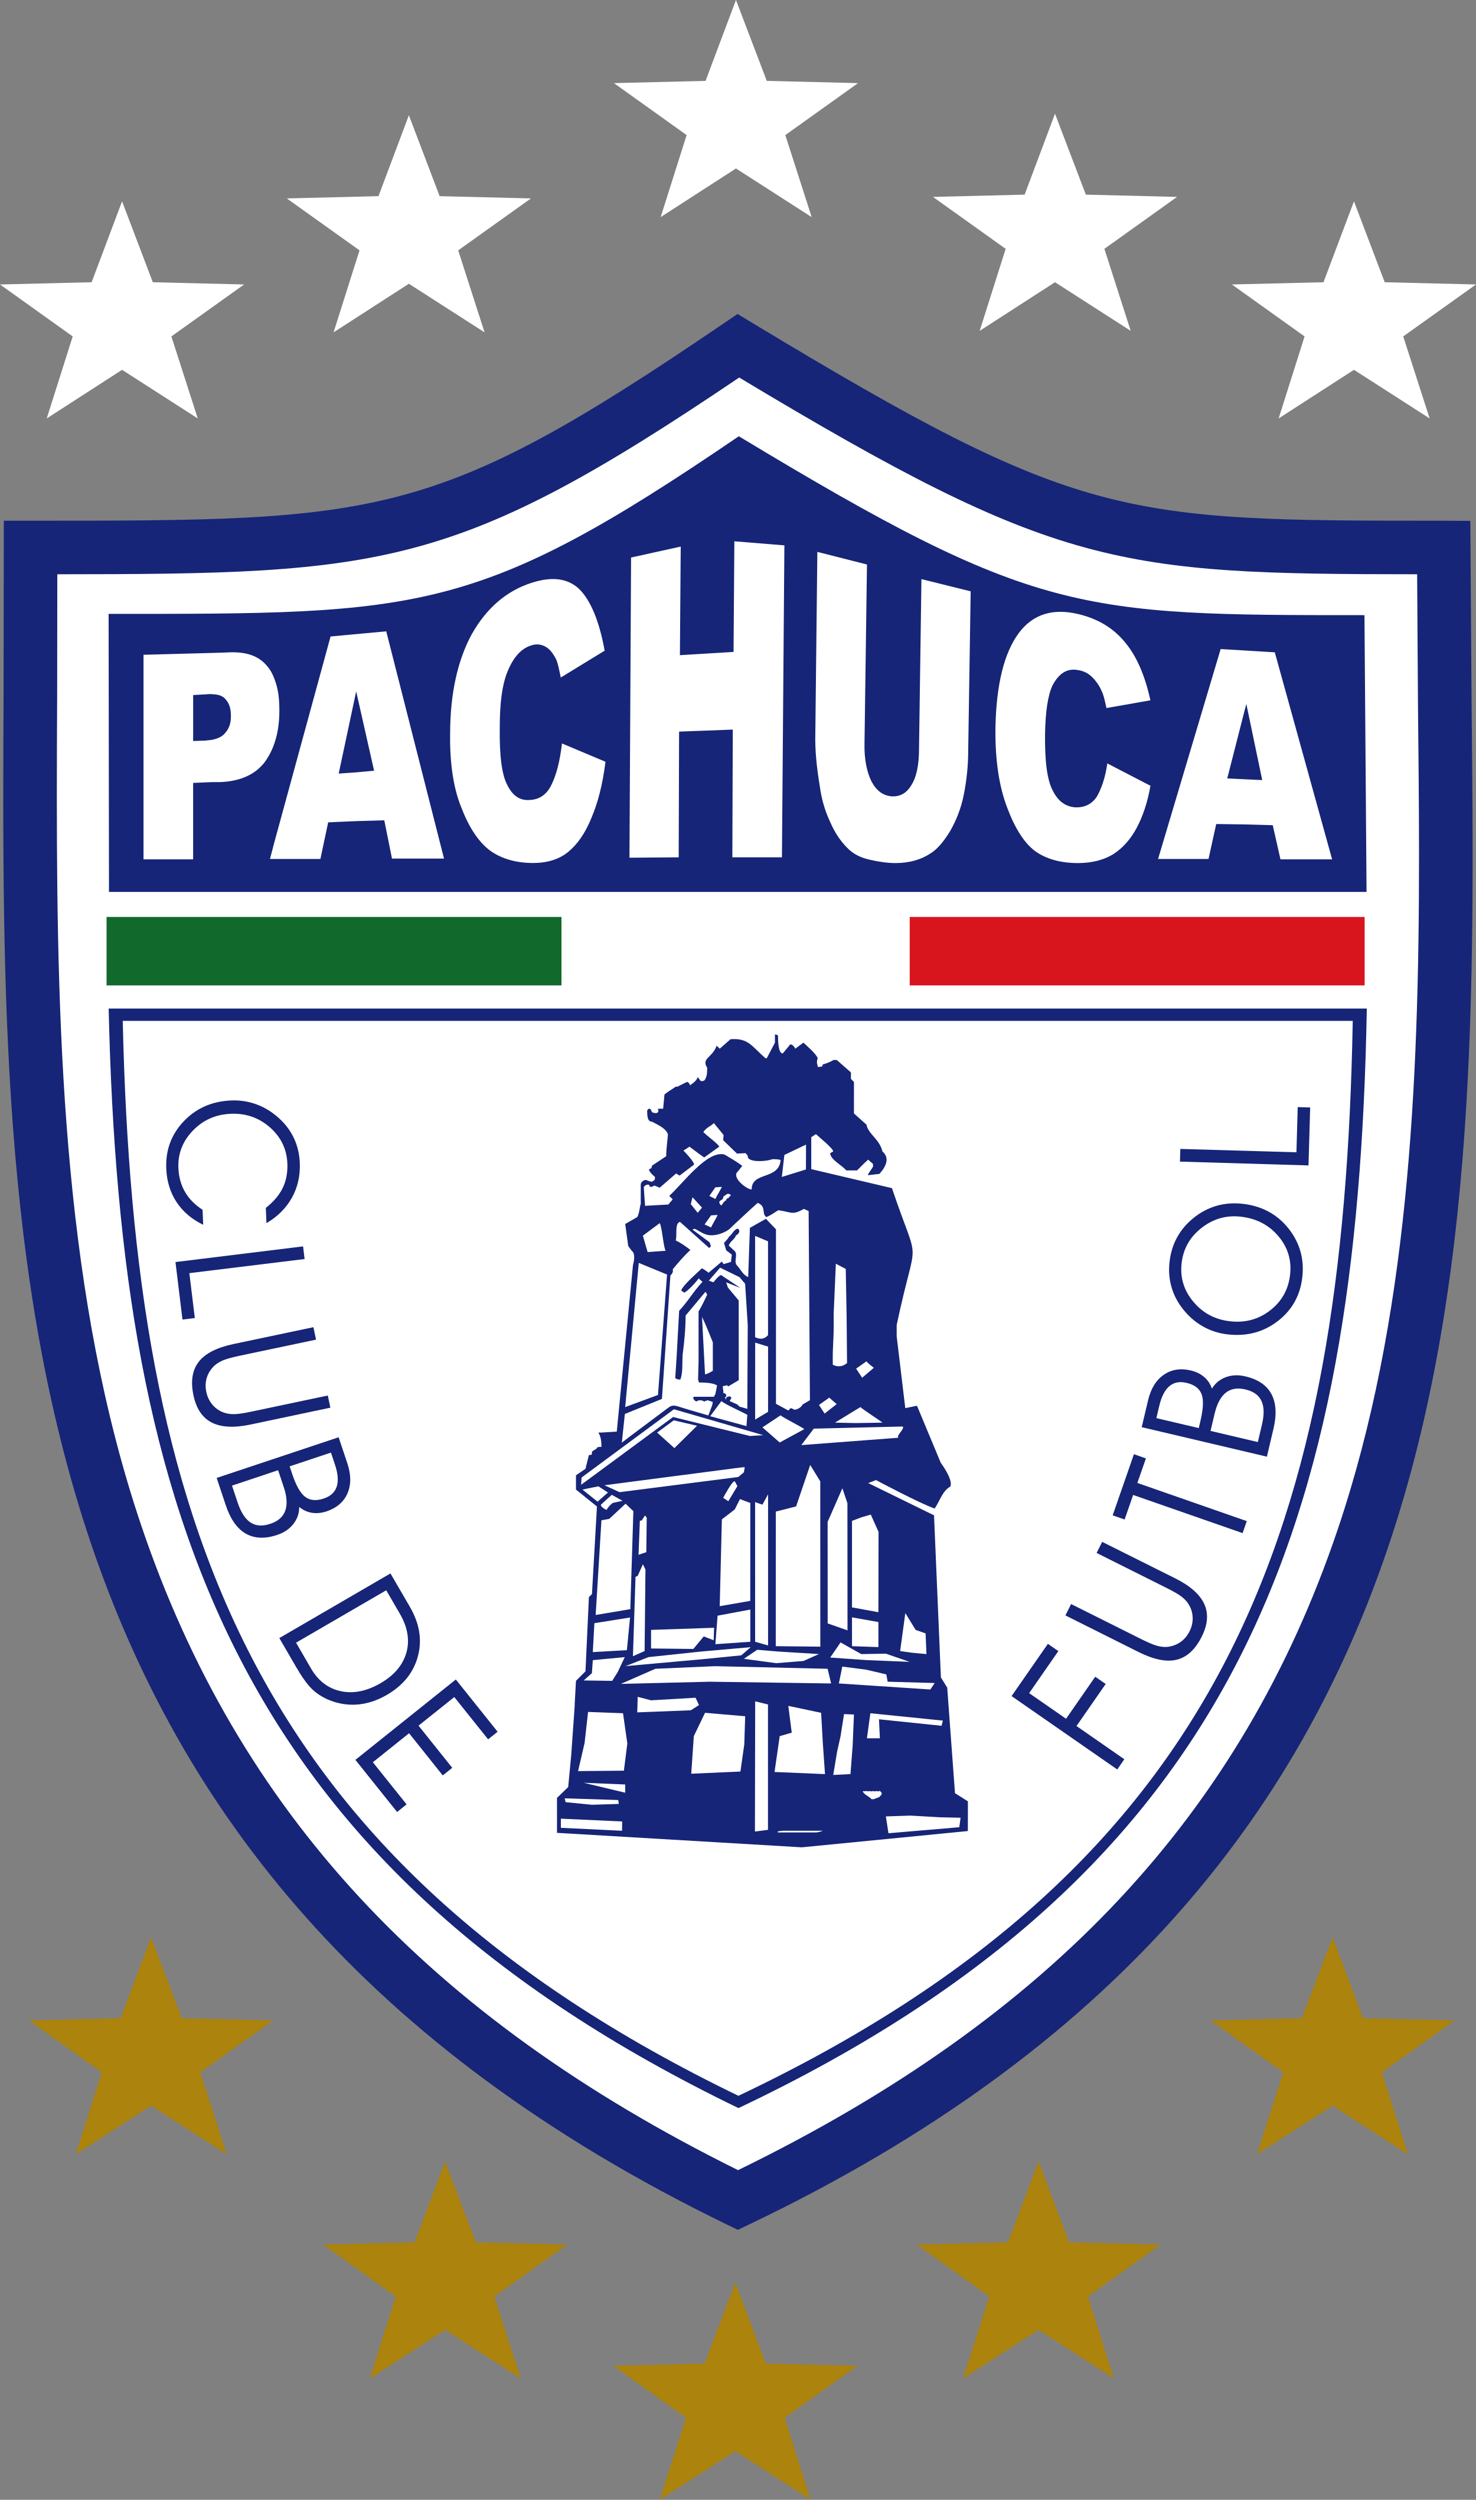 <svg version="1.1" id="Layer_1" xmlns="http://www.w3.org/2000/svg" xmlns:xlink="http://www.w3.org/1999/xlink" x="0px" y="0px" viewBox="-215.81 -369.4 500 846.53" enable-background="new -215.809 -369.404 500 846.529" xml:space="preserve">

<rect x="-215.81" y="-369.4" width="500" height="846.53" fill="#808080" stroke="none"/>

<path fill="#FFFFFF" d="M29.411-247.882c-94.41,64.268-111.944,64.268-225.955,64.268h-8.732l-0.078,56.929

	c-0.836,188.315-1.706,383.046,235.712,498.52l3.789,1.837l3.804-1.82C277.36,257.361,275.368,63.27,273.458-124.422l-0.41-59.139

	l-8.667-0.053c-105.176,0-118.696,0-225.545-64.514l-4.801-2.895L29.411-247.882z"></path>

<path fill="#162577" d="M29.222-259.809c-98.046,66.744-116.257,66.744-234.671,66.744h-9.069l-0.082,59.127

	c-0.865,195.584-1.763,397.825,244.81,517.752l3.94,1.902l3.948-1.886C286.741,264.921,284.675,63.352,282.69-131.588l-0.427-61.418

	l-9.003-0.058c-109.234,0-123.271,0-234.244-67.002l-4.985-3.005L29.222-259.809z M34.593-241.557

	c107.672,64.703,127.99,66.577,229.657,66.625c0.09,12.427,0.278,43.536,0.278,43.536c0.172,17.17,0.36,34.458,0.36,51.772

	c0,78.498-3.648,157.333-27.542,228.152c-32.535,96.337-97.197,165.36-203.139,216.969

	C-70.89,313.446-135.22,244.013-167.957,147.209c-25.837-76.429-28.6-162.073-28.6-246.598c0-11.528,0.041-23.02,0.111-34.467

	c0,0,0.033-28.866,0.049-41.076C-85.674-174.98-61.334-176.719,34.593-241.557z"></path>

<path fill="#162577" d="M140.822-101.664c-1.928-3.575-2.739-10.048-2.616-19.277c0.14-7.572,0.96-12.947,2.477-16.256

	c2.222-4.264,5.092-6.063,8.945-5.231c1.656,0.279,3.165,0.968,4.543,2.345c1.246,1.234,2.477,2.886,3.32,4.953

	c0.55,1.099,0.968,3.03,1.518,5.506l14.882-2.62c-1.813-8.261-4.559-14.743-8.413-19.421c-3.854-4.817-9.085-8.125-15.973-9.773

	c-8.683-2.071-15.439,0-20.244,6.478c-4.978,6.748-7.576,17.49-7.863,31.954c-0.14,11.024,1.238,19.974,3.993,27.136

	c2.624,7.023,5.797,11.992,9.511,14.739c3.715,2.628,8.544,4.001,14.48,4.001c4.806,0,8.807-1.099,11.972-3.03

	c3.165-2.075,5.789-4.961,7.855-8.823c2.066-3.846,3.723-8.675,4.698-14.325l-14.611-7.572c-0.689,4.953-2.059,8.679-3.575,11.299

	c-1.656,2.477-4.133,3.71-7.314,3.579C145.086-96.281,142.609-98.077,140.822-101.664z M217.955-78.381h17.498L216.028-148.5

	l-18.334-1.107l-21.204,71.09h17.088l2.607-11.836l9.643,0.135l9.511,0.266L217.955-78.381z M-141.148-104.55

	c6.609-0.271,11.705-2.468,15.005-6.752c1.382-1.923,2.493-3.997,3.317-6.465c1.107-3.173,1.652-6.9,1.652-11.024

	c0-4.264-0.427-7.38-1.529-10.278c-0.689-2.062-1.644-3.71-2.895-5.096c-3.026-3.439-7.441-4.686-13.636-4.272l-4.542,0.144

	l-23.418,0.627v69.286h16.809v-25.894l6.473-0.275H-141.148z M-83.021-78.648h17.625l-19.572-76.961l-18.859,1.747l-19.01,69.565

	l-1.517,5.772h1.517h15.567l2.628-12.397l9.499-0.415l9.511-0.274L-83.021-78.648z M-15.523-92.284

	c2.21-5.096,3.862-11.438,4.821-19.154l-14.739-6.203c-0.688,6.063-1.931,10.745-3.591,14.054c-1.513,3.165-3.989,4.957-7.297,5.088

	c-3.309,0.279-5.785-1.377-7.572-4.96c-1.923-3.444-2.755-10.053-2.612-19.831c0-7.994,0.82-13.915,2.325-17.912

	c2.066-5.506,4.973-8.814,8.827-9.782c1.652-0.41,3.165-0.139,4.542,0.697c1.374,0.832,2.484,2.337,3.44,4.268

	c0.553,1.234,0.967,3.317,1.529,6.06l14.87-9.093c-1.795-9.921-4.694-16.944-8.548-20.806c-3.854-3.71-9.237-4.407-16.121-2.206

	c-8.675,2.763-15.423,8.679-20.388,17.498c-4.682,8.671-7.293,19.831-7.293,33.745c-0.143,10.327,1.234,18.875,3.993,25.349

	c2.612,6.748,5.92,11.434,9.635,14.189c3.718,2.62,8.544,4.128,14.472,4.128c4.813,0,8.818-1.242,11.848-3.71

	C-20.209-83.478-17.598-87.188-15.523-92.284z M49.077-79.07l0.828-105.651l-16.948-1.374l-0.275,37.464l-18.17,1.099l0.274-36.775

	l-16.817,3.71L-2.576-78.943l16.674-0.135l0.135-42.568l18.187-0.688l-0.144,43.249h16.801V-79.07z M112.173-115.3l0.836-53.854

	l-16.678-4.137l-0.82,57.581c0,5.231-0.836,9.372-2.476,11.988c-1.656,2.891-3.87,4.133-6.757,3.998

	c-3.033-0.275-5.231-1.931-6.888-5.096c-1.509-3.03-2.476-7.437-2.345-12.812l0.836-60.607l-16.809-4.272l-0.688,61.714

	c-0.14,5.096,0.409,11.024,1.517,17.633c0.549,4.128,1.648,8.126,3.452,11.979c1.64,3.854,3.706,6.752,5.772,8.827

	c2.066,2.198,4.689,3.432,7.854,4.129c3.034,0.688,5.921,1.099,8.553,1.099c4.542,0,8.552-1.099,11.717-3.173

	c2.32-1.369,4.543-3.985,6.748-7.564c2.059-3.596,3.715-7.581,4.683-12.41C111.615-104.964,112.173-109.925,112.173-115.3z

	 M246.407-161.086l0.705,93.729h-426.003l-0.127-94.156c105.536,0,124.662,0.427,213.487-60.152

	C134.812-161.086,149.579-161.086,246.407-161.086z M205.836-128.927l0.558-2.075l5.379,25.771l-5.937-0.279l-5.912-0.283

	L205.836-128.927z M-143.912-134.298c2.202,0,3.854,0.689,4.694,1.931c1.226,1.365,1.636,3.309,1.636,5.498

	c0,2.202-0.545,4.133-1.922,5.642c-0.956,1.246-2.468,1.931-4.399,2.345c-0.84,0.143-1.521,0.143-2.341,0.274l-4.133,0.144v-15.567

	l4.822-0.274C-145.01-134.298-144.465-134.442-143.912-134.298z M-95.153-135.266l6.068,26.862l-6.068,0.553l-5.92,0.41

	L-95.153-135.266z"></path>

<path fill="#162577" d="M112.066,240.602l-4.371-2.771l-2.632-35.733l-2.14-3.461l-2.329-54.888l-22.286-10.922l2.624-1.017

	c0,0,15.07,8.036,19.892,9.635c2.042-3.214,2.624-5.83,5.265-7.445c1.164-2.206-3.223-8.061-3.223-8.061l-8.044-19.301l-3.969,0.812

	l-2.91-24.328v-3.805c6.871-32.618,8.052-17.694-1.6-46.36l-27.337-6.441V15.692l1.591-1.025c0.574,0.59,5.854,4.83,5.854,5.854

	l-1.033,0.586c0,2.193,4.256,4.231,5.428,5.846h3.657c1.607-1.607,3.214-3.21,3.805-3.653c1.607,1.603,1.607,1.021,1.607,2.046

	c0.582,0-2.206,3.218-1.607,3.218l3.788-0.439c1.033-1.172,4.247-4.825,1.033-7.597c-1.033-4.243-4.821-5.854-5.42-9.077

	l-4.239-3.796V-3.015L72.446-4.04v-2.198l-4.821-4.223c-2.206,0,0,0-4.83,1.603c0,0.586,0,0.586,0,0.586

	c-0.574,0-1.607,0.438-1.607,0c0-0.586-0.582-1.177,0-2.78c-0.582-1.603-3.788-4.239-4.821-5.272l-2.787,2.058

	c-0.435-1.025-1.607-2.05-2.042-1.025l-2.197,2.636c-1.6,0-1.6-4.826-1.6-5.851c0-0.59-1.033-0.59-1.033-0.59v2.78l-2.771,5.272

	h-0.451c-4.813-4.239-5.83-6.875-11.836-6.437l-3.653,3.214l-1.025-1.025c-1.603,4.239-5.264,4.239-3.227,7.458

	c0,1.603,0,3.206-1.021,4.383c-1.607,0.442-1.017,0-2.185-1.177c-0.451,1.177-1.033,1.611-2.644,2.788

	c0-0.586-0.578-1.168-1.025-1.168l-3.214,1.603c0,0,0,0-0.574,0c-1.611,1.177-2.636,1.624-3.8,2.636L8.834,6.053

	c-2.78,0-1.603,0-1.603,0.586c0,1.603-2.202,0.582-2.202,0.582S4.451,5.028,3.426,6.64c0,1.603,0,3.805,1.603,3.805

	c3.218,1.603,4.83,2.628,5.416,4.239c0,1.025-0.578,4.83-0.578,7.458l-4.83,3.214c0,1.168-1.013,1.168-1.013,1.168

	c0,1.033,2.038,2.636,2.038,2.636c0,1.025,0,1.025-1.025,1.611c-1.013,0-1.603-0.586-2.189-0.586c-0.438,0-1.603,0.586-1.603,1.603

	c0,1.611,0,4.239,0,7.458c0-3.218-0.438,3.669-1.472,3.669l-3.792,2.181l1.025,7.458l1.173,1.611

	c1.595,1.017,0.438,4.817,0.438,4.817l-5.494,56.413l-5.194,0.328c0,0,0,0-1.033,0c1.033,1.615,1.033,3.805,1.033,4.837

	c-0.59,0-1.603,0-1.603,0.566l-1.607,1.033c0,1.164,0,1.164-1.033,1.164l-1.165,4.682l-3.218,2.198v4.821l7.105,5.739l-1.689,29.649

	l-1.033,1.033l-1.165,25.14l-3.218,3.215l-0.443,8.052v0.574l-1.168,16.53l-1.025,10.823l-3.792,3.657v11.84l82.934,4.903

	l56.241-5.511L112.066,240.602z M103.588,213.264l-0.451,1.755l-21.188-2.197l0.304,6.429h-4.387l1.164-8.479L103.588,213.264z

	 M99.349,202.736l-30.994-2.051l1.164-5.706l8.052,1.033l6.863,1.606l0.451,2.477l15.932,0.442L99.349,202.736z M90.87,176.858

	l3.493,5.69l3.37,1.188l0.295,7.003l-4.682-0.435l-4.231-0.582L90.87,176.858z M92.33,193.372l-14.325-0.582l-12.586-0.878

	l3.518-5.116l7.019,3.944l8.331-0.14L92.33,193.372z M64.566,180.352l-0.017-34.373l5.002-11.397l1.705,5.076l0.033,43.047

	L64.566,180.352z M81.752,188.37l-8.945-0.312v-9.758l8.945,1.591V188.37z M79.17,143.502l2.632,5.854l-0.05,27.206l-8.945-1.64

	v-29.289l3.305-1.246L79.17,143.502z M77.71,91.6c0.722,0.877,1.755,1.599,2.493,2.197l-3.953,3.361l-2.05-3.083L77.71,91.6z

	 M83.13,112.36l-9.068,0.147l-7.02-0.147l8.618-5.264C76.39,107.834,82.253,111.622,83.13,112.36z M66.592,75.668l0.746-17.121

	l3.354,1.763l0.295,16.235l0.14,15.628c-1.313,1.181-3.066,1.477-4.821,0.591C66.157,85.598,66.73,85.598,66.592,75.668z

	 M65.132,103.882c0.738,0.738,1.599,1.46,2.493,2.198l-4.092,3.214l-1.911-2.919L65.132,103.882z M59.868,114.394l30.125-0.721

	c0.737,0.877-2.337,3.083-1.46,3.804l-32.904,2.493L59.868,114.394z M-5.934,135.909l-5.112-2.345l46.053-6.002l1.468-0.131

	l-0.291,1.754l-1.898,1.591L-5.934,135.909z M-4.909,138.829l-3.362,0.737c0,0-1.468,1.164-2.046,2.32

	c-0.295,0-2.083-1.008-1.931-1.729c0.139-0.156,3.677-3.346,3.677-3.346L-4.909,138.829z M6.796,115.723l5.649-4.149l7.875,1.845

	l-7.675,7.568L6.796,115.723z M27.996,174.513l0.73-29.387l4.375-3.378l1.755-3.51l3.505,1.328l-0.017,33.159L27.996,174.513z

	 M38.36,175.661v10.905l-11.828,0.82l0.742-9.651L38.36,175.661z M29.168,137.812c0.295-0.442,3.067-5.854,3.94-5.575l0.882,1.623

	l-3.083,5.117L29.168,137.812z M26.09,181.827l-0.144,4.23l-3.366-1.304l-3.51,4.248l-14.333-0.156v-6.297L26.09,181.827z

	 M3.274,144.535l-0.147,11.693l-2.628,0.885l0.443-11.561H1.52l1.168-1.755L3.274,144.535z M0.212,164.264l1.755-3.936l0.873,1.755

	l-0.287,27.632l-3.952,1.755l0.874-26.895L0.212,164.264z M3.865,191.765l17.994-1.902l16.658-1.468l-3.215,2.771l-13.152,1.313

	l-26.046,2.337L3.865,191.765z M40.714,189.272l6.871,0.59l14.037,0.869l-5.264,2.346l-9.225,0.737l-10.963-1.476L40.714,189.272z

	 M39.983,49.117l4.379,1.841v31.77c-1.181,1.328-2.492,1.574-4.379,0.705C39.983,83.235,39.983,49.117,39.983,49.117z M40.009,85.27

	l4.37,1.345v22.089l-4.387,2.616L40.009,85.27z M48.618,109.884c0.722,0.722,7.175,3.937,8.035,4.674l-8.33,4.526l-5.854-5.116

	L48.618,109.884z M44.362,187.813l-4.37-1.246l-0.009-47.295l2.485,0.869l1.91-3.51v51.182H44.362z M46.979,188.059l0.016-45.573

	l6.88-1.755l4.772-14.037l3.41,5.543l0.017,55.986L46.979,188.059z M49.905,21.707l7.33-3.501l-0.032,8.421l-8.167,2.542

	L49.905,21.707z M4.017,31.788c0.435,1.025,0.586,0.881,1.906,0.295l1.747,0.721l5.555-4.821l1.177,0.726l4.821-3.661

	c0.586-0.583-3.218-4.526-3.509-4.821l2.045-1.316l2.923,2.198l2.05,1.459l5.112-3.666c-0.279-0.877-4.526-3.948-5.407-4.964

	c1.308-1.763,2.333-1.763,3.653-3.071v0.147l3.214,3.948l-0.136,1.754l4.678,4.535l2.923-0.144l0.738,0.873

	c-0.443,2.333,5.985,2.05,8.33,1.168c1.033,0,2.051,0,2.788,0.291c-0.599,6.879-9.807,3.805-9.807,9.95

	c-1.312,0.144-6.137-3.374-5.116-5.567l1.906-2.341c0-0.435-7.019-4.535-6.129-3.948C23.63,20.218,15.578,31.333,10.9,35.568

	l1.168,1.176c0,0-1.312,1.603-1.463,1.755l-7.892,0.443c0,0-0.435-5.994-0.435-6.289C2.553,32.091,3.127,31.644,4.017,31.788z

	 M26.524,36.625l-2.046-1.033l2.046-2.923l2.202-0.151C28.279,33.542,26.971,35.592,26.524,36.625z M27.267,42.033

	c-0.295,0.881-1.775,3.214-2.202,4.239l-2.202-1.025l2.202-3.075L27.267,42.033z M29.021,36.625l0.275-0.881l1.328-0.874h0.144

	c0.443,0,0.73,0.152,1.021,0.443l-0.881,1.009c-0.14,0-0.275,0-0.427,0.151c-0.151,0.152-0.295,0.435-0.295,0.586

	c-0.881,0.438-1.017,1.033-1.603,1.747c-0.443-0.144-0.578-0.578-0.738-1.013C27.844,37.195,28.574,37.06,29.021,36.625z

	 M21.99,39.548l-1.451,1.755l-2.341-2.931l0.578-2.337C19.505,36.769,21.26,38.807,21.99,39.548z M7.657,44.813

	c0.734,0.722,1.32,8.63,2.042,9.352L3.57,54.603l-1.603-5.559L7.657,44.813z M0.581,58.269l9.573,3.943l-3.066,40.785l-11.115,4.1

	L0.581,58.269z M-4.138,109.425l12.562-5.092l2.87-41.81c0,0,1.202-1.033,0.759-2.05c2.046-2.492,3.661-4.387,6.002-6.584

	c-1.459-1.168-3.366-2.489-4.973-3.218c0.574-1.468-0.443-5.851,1.456-6.297l9.798,8.773c1.165-0.152,0.291-1.603,0.152-1.906

	l-5.703-4.239l0.586-0.287c0.874,0.152,2.099,1.304,4.014,1.935c2.98,0.988,7.072-0.943,8.13-2.058

	c0.32-0.369,8.684-8.122,9.355-8.659c3.067,1.32,1.165,3.51,2.919,4.83c2.05-0.873,2.493-1.459,4.101-2.345

	c4.682,0.734,4.682,1.755,8.625-0.435l1.6,0.722c0,0.881,0.442,64.055,0.442,64.055l-2.492,1.468

	c-0.435,0.869-1.46,1.599-2.633,1.755c-0.582,0-0.869-0.591-1.172-0.451c-0.582-0.156-0.582,0.451-1.025,0.722l-4.182-2.271V46.887

	l-3.411-3.555l-5.42,3.075l-0.582,16.666c-1.75-0.729-2.488-2.493-3.657-3.805c-1.468-1.32,0.295-3.661-0.881-4.969l-2.042-1.907

	c0.582-1.603,1.898-1.906,2.484-3.501c1.017-0.295,1.607-1.915,0.447-2.202c-1.185,0.287-1.755,1.906-2.78,2.628

	c-0.578,1.025-1.177,1.463-1.747,2.193l0.722,2.493l1.906,1.459l-0.295,2.484l-2.493,0.738l-0.57-0.878l-4.526,3.805

	c-0.152-0.155-2.05-1.615-2.341-1.468c-0.59,0.738-5.854,5.108-6.879,7.314c0,0.435,0.582,0.435,0.873,0.869

	c0.873,0,4.534-3.944,4.989-4.821l1.308,1.181c-2.936,3.066-4.985,6.715-7.9,9.79L13.36,90.714l-0.435,6.592

	c0.435,0.279,1.173,0.591,1.755,0.427c0.873-2.328,0.586-5.396,0.729-8.183c0.586-4.396,1.033-9.069,1.033-13.456l6.715-8.035

	l0.586,0.877c0,0.295-2.628,5.56-2.911,5.707V91.6l-0.168,6.133l0.295,1.033c1.181,0,4.69,0,6.146,1.017l-0.59,2.936

	c-0.152,0.279-0.291,0.427-0.443,0.877h-6.871c-0.147,0.148-0.147,0.287-0.147,0.443c0,0.451,0.443,0.877,1.021,1.173

	c0.75-0.574,1.907-0.574,2.628,0l1.177-0.435l1.763,0.573l-0.168,1.033l-1.324,3.542c0,0-8.228-2.378-9.925-2.943

	c-1.697-0.558-2.436-0.533-3.534,0.246c-0.992,0.771-14.98,11.151-15.854,11.906L-4.138,109.425z M34.72,106.949l-0.729-0.722

	l-2.628-1.181l0.578-1.018c0-0.295-0.291-0.442-0.578-0.59l-1.025,0.295c-0.151,0.147-0.151,0.591-0.151,0.886

	c-0.152-0.295-0.152-0.591-0.578-0.738c0.144,0,0.578-0.155,0.578-0.59c0.151-0.295-0.152-0.574-0.443-0.869

	c-0.144,0-0.279,0-0.447,0l-0.275-2.346c0.275-0.295,1.013,0,1.308-0.442c0.295,0.147,0.295,0.295,0.57,0.442

	c0.742-0.442,3.546-2.099,3.546-2.099l-0.021-26.993l-3.666-4.387l-0.582-1.755l4.822,1.911l-6.577-4.387

	c-0.873,0.295-2.771,2.632-2.484,2.484l-1.611-0.574l3.801-4.395l6.584,3.214l1.459,1.755c0.152,0,0.295,0.295,0.438,0.59

	l0.882,13.891l-0.147,28.354L34.72,106.949z M37.344,109.721l-0.287,3.82L24.77,110.18l3.805-5.125

	C29.296,105.932,36.475,109.146,37.344,109.721z M25.659,85.154v9.659c0,0-2.197,1.312-2.636,1.164l-1.025-19.433

	C23.613,79.898,24.2,81.661,25.659,85.154z M-18.799,130.94l31.294-23.106l30.269,8.773l-4.534,0.279l-26.03-6.429l-31.15,22.951

	L-18.799,130.94z M-18.512,135.024l5.408-1.099l3.247,2.099l-3.526,3.1L-18.512,135.024z M-12.071,145.421l2.628-0.459l5.547-5.149

	l2.64,2.525l-1.033,33.191l-11.737,1.969L-12.071,145.421z M-14.457,180.27l12.074-1.919l-1.066,11.061l-11.545,0.656

	L-14.457,180.27z M-15.306,197.209l0.312-4.419l10.815-1.017l-2.337,4.969l-1.902,3.066l-9.659-0.14L-15.306,197.209z

	 M-6.372,240.158c0,0.738,0.151,0.296,0.151,1.329l-9.068,0.278l-8.925-0.877l-0.291-1.304L-6.372,240.158z M-25.809,249.571v-3.099

	l20.757,0.951l-0.033,3.148L-25.809,249.571z M-4.027,237.683l-14.05-3.362l14.05,0.574C-4.027,235.78-4.027,236.502-4.027,237.683z

	 M-4.466,230.221l-15.518,0.147l2.202-9.512l1.185-10.527l11.836,0.442l1.464,10.233L-4.466,230.221z M0.06,210.477l0.152-5.265

	l4.526,1.181l15.071-0.877l1.168,2.492l-2.771,1.764L0.06,210.477z M36.323,221.3l-1.316,9.216l-16.657,0.738l0.873-12.726

	l3.8-7.904l13.595,1.164L36.323,221.3z M44.33,250.261l-4.403,0.573l0.082-44.097l4.337,1.065v42.458H44.33z M60.745,251.13H47.74

	c-0.59-0.451,0.738-0.451,1.902-0.574h1.313h11.987C62.5,250.687,62.073,250.982,60.745,251.13z M46.568,230.663l1.755-12.135

	l4.075-1.181l-1.165-9.069l11.119,2.346l0.573,10.232l0.738,10.528L46.568,230.663z M24.626,200.096l-30.125,0.738l11.697-5.117

	l20.187-0.886l38.165,0.886l1.181,4.969L24.626,200.096z M73.028,221.742l-0.738,9.635l-5.838,0.295l1.312-7.88l1.173-5.264

	l1.173-7.462l3.361,0.132L73.028,221.742z M82.818,238.272c-0.147,0.427-0.565,0.427-0.722,0.869l-1.902,0.738

	c-0.147,0-0.442,0-0.59,0c-0.296,0-0.443-0.164-0.591-0.442l-1.902-1.313l-0.729-0.877c0.155,0,0.303,0,0.451-0.156

	c0.278,0.156,0.573,0.156,0.721,0l0.878,0.156c0.155-0.296,0.738,0,1.188,0c0.147-0.296,0.583,0,1.018,0

	c0.286-0.296,0.721,0,1.181,0c0-0.156,0.139-0.156,0.442-0.156l0.574,0.591C82.818,237.683,82.818,238.125,82.818,238.272z

	 M109.147,249.375l-23.984,2.033l-0.877-5.698l8.322-0.279l9.963,0.574l7.019,0.155L109.147,249.375z"></path>

<path fill="#162577" d="M-125.541,44.805l-0.225-5.166c2.661-2.091,4.575-4.358,5.744-6.793c1.172-2.443,1.685-5.194,1.558-8.277

	c-0.209-4.871-2.198-8.941-5.933-12.226c-3.755-3.268-8.171-4.796-13.259-4.567c-5.125,0.217-9.421,2.132-12.865,5.744

	c-3.452,3.608-5.072,7.835-4.854,12.66c0.135,3.021,0.874,5.703,2.234,8.044c1.361,2.341,3.341,4.366,5.953,6.063l0.209,5.071

	c-3.87-1.865-6.867-4.416-9.015-7.667c-2.148-3.251-3.317-7.035-3.493-11.36c-0.271-6.232,1.697-11.562,5.904-15.998

	c4.206-4.432,9.544-6.789,16.018-7.068c3.05-0.135,5.961,0.32,8.741,1.353c2.771,1.033,5.317,2.62,7.601,4.727

	c2.181,1.997,3.862,4.255,5.026,6.777c1.168,2.509,1.816,5.264,1.943,8.245c0.184,4.321-0.697,8.253-2.648,11.795

	C-118.866,39.696-121.752,42.578-125.541,44.805z"></path>

<path fill="#162577" d="M-113.146,52.676l0.521,4.284l-39.042,4.776l1.853,15.202l-4.182,0.517l-2.374-19.474L-113.146,52.676z"></path>

<path fill="#162577" d="M-109.637,80.038l0.89,4.215l-25.661,5.411c-2.759,0.591-4.727,1.132-5.908,1.624

	c-1.185,0.508-2.177,1.147-2.956,1.869c-1.209,1.181-2.033,2.509-2.497,4.034c-0.459,1.517-0.513,3.1-0.147,4.764

	c0.34,1.673,1.049,3.133,2.086,4.354c1.042,1.222,2.337,2.115,3.883,2.664c1.041,0.361,2.197,0.533,3.477,0.517

	c1.275-0.016,3.296-0.327,6.051-0.901l25.652-5.412l0.873,4.116l-27.112,5.724c-5.526,1.164-9.893,0.935-13.074-0.688

	c-3.181-1.624-5.231-4.69-6.187-9.184c-1.008-4.756-0.422-8.553,1.763-11.373c2.189-2.82,6.096-4.821,11.737-6.019L-109.637,80.038z

	"></path>

<path fill="#162577" d="M-119.69,134.188c1.103,3.28,1.254,5.953,0.496,8.02c-0.754,2.082-2.443,3.559-5.071,4.428

	c-2.636,0.869-4.85,0.737-6.658-0.443c-1.804-1.188-3.263-3.427-4.375-6.739l-1.923-5.765l15.62-5.215L-119.69,134.188z

	 M-102.34,126.578c1.021,3.059,1.226,5.56,0.586,7.462c-0.631,1.919-2.091,3.264-4.375,4.018c-2.563,0.861-4.645,0.673-6.281-0.549

	s-3.116-3.821-4.44-7.831l-0.841-2.509l13.989-4.657L-102.34,126.578z M-142.415,131.088l3.063,9.184

	c1.579,4.739,3.837,7.971,6.777,9.659c2.948,1.689,6.49,1.854,10.647,0.459c2.324-0.771,4.153-1.992,5.489-3.697

	c1.329-1.706,1.997-3.633,1.989-5.781c1.287,1.066,2.714,1.722,4.292,1.977c1.579,0.246,3.251,0.09,5.022-0.492

	c3.423-1.173,5.769-3.189,7.035-6.093c1.259-2.902,1.242-6.297-0.041-10.15l-2.956-8.839L-142.415,131.088z"></path>

<path fill="#162577" d="M-80.336,177.12c2.628,4.543,3.37,8.922,2.193,13.12c-1.201,4.197-4.087,7.642-8.716,10.331

	c-4.703,2.738-9.192,3.641-13.468,2.738c-4.289-0.901-7.667-3.477-10.135-7.707l-5.055-8.725l30.54-17.744L-80.336,177.12z

	 M-121.19,185.32l5.699,9.807c1.976,3.395,3.731,5.838,5.26,7.347c1.525,1.5,3.333,2.689,5.44,3.632

	c3.247,1.395,6.556,1.977,9.983,1.723c3.399-0.263,6.765-1.361,10.073-3.288c5.535-3.23,9.028-7.568,10.496-13.087

	c1.472-5.493,0.553-11.053-2.71-16.694l-6.593-11.331L-121.19,185.32z"></path>

<path fill="#162577" d="M-61.399,199.341l14.157,17.695l-3.219,2.574l-11.458-14.316l-12.111,9.676l11.422,14.283l-3.218,2.575

	l-11.41-14.284l-12.267,9.823l11.426,14.268l-3.214,2.583l-14.124-17.654L-61.399,199.341z"></path>

<path fill="#162577" d="M183.902,23.969l0.131-4.296l39.325,1.14l0.442-15.304l4.215,0.127l-0.565,19.622L183.902,23.969z"></path>

<path fill="#162577" d="M191.216,46.424c3.952-3.1,8.38-4.366,13.3-3.805c5.248,0.578,9.479,2.78,12.71,6.576

	c3.214,3.792,4.542,8.146,3.984,13.066c-0.558,5.001-2.804,9.02-6.724,12.069c-3.919,3.05-8.462,4.297-13.595,3.706

	c-5.084-0.558-9.216-2.755-12.431-6.593c-3.214-3.82-4.542-8.166-4.001-13.013C185.001,53.517,187.256,49.511,191.216,46.424z

	 M181.032,66.427c0.771,2.706,2.059,5.198,3.887,7.486c1.943,2.468,4.198,4.419,6.789,5.887c2.575,1.451,5.379,2.354,8.413,2.682

	c6.444,0.722,12.086-0.771,16.924-4.51c4.854-3.73,7.625-8.708,8.314-14.932c0.377-3.255,0.099-6.33-0.82-9.253

	c-0.927-2.923-2.46-5.608-4.624-8.085c-1.895-2.144-4.067-3.829-6.527-5.071c-2.443-1.234-5.215-2.034-8.281-2.378

	c-3.1-0.353-6.067-0.106-8.905,0.713c-2.82,0.833-5.403,2.21-7.756,4.133c-2.346,1.906-4.183,4.087-5.527,6.555

	c-1.36,2.477-2.197,5.231-2.541,8.262C180.032,60.917,180.254,63.762,181.032,66.427z"></path>

<path fill="#162577" d="M195.652,109.294c0.795-3.346,2.066-5.707,3.805-7.085c1.722-1.36,3.936-1.722,6.625-1.082

	c2.697,0.623,4.51,1.919,5.42,3.87c0.935,1.952,0.984,4.625,0.181,8.02l-1.395,5.92l-16.021-3.771L195.652,109.294z M176.899,106.67

	c0.738-3.132,1.887-5.371,3.428-6.658c1.542-1.312,3.493-1.673,5.813-1.115c2.632,0.599,4.313,1.87,5.06,3.747

	c0.754,1.911,0.631,4.903-0.328,9.004l-0.591,2.558l-14.365-3.37L176.899,106.67z M213.355,123.889l2.222-9.429

	c1.156-4.871,0.91-8.79-0.688-11.775c-1.6-3.001-4.543-4.984-8.807-5.985c-2.395-0.574-4.592-0.476-6.625,0.263

	c-2.034,0.754-3.616,2.05-4.731,3.887c-0.533-1.591-1.394-2.903-2.615-3.937c-1.222-1.049-2.723-1.787-4.526-2.214

	c-3.526-0.844-6.576-0.344-9.184,1.477c-2.615,1.804-4.37,4.689-5.305,8.658l-2.148,9.061L213.355,123.889z"></path>

<path fill="#162577" d="M161.107,143.765l7.207-20.712l4.06,1.427l-2.903,8.306l37.063,12.923l-1.41,4.067l-37.079-12.923

	l-2.886,8.306L161.107,143.765z"></path>

<path fill="#162577" d="M145.102,177.646l1.928-3.854l23.45,11.726c2.534,1.263,4.387,2.066,5.649,2.411

	c1.246,0.344,2.402,0.459,3.469,0.377c1.673-0.181,3.148-0.722,4.46-1.623c1.288-0.895,2.305-2.116,3.083-3.625

	c0.771-1.541,1.132-3.115,1.066-4.723c-0.058-1.607-0.517-3.1-1.378-4.493c-0.59-0.935-1.377-1.788-2.394-2.566

	c-1.017-0.787-2.788-1.804-5.313-3.059l-23.451-11.726l1.887-3.755l24.795,12.381c5.06,2.55,8.314,5.42,9.79,8.675

	c1.484,3.256,1.205,6.921-0.86,11.037c-2.182,4.362-5.002,6.953-8.462,7.806c-3.461,0.861-7.773-0.017-12.923-2.591L145.102,177.646

	z"></path>

<path fill="#162577" d="M126.866,204.966l12.3-17.694l3.542,2.46l-9.889,14.234l12.504,8.675l9.881-14.234l3.542,2.46l-9.889,14.234

	l16.202,11.25l-2.395,3.46L126.866,204.966z"></path>

<polygon fill="#FFFFFF" points="33.502,-369.404 43.937,-342.009 74.856,-341.255 50.217,-323.654 59.146,-295.878 33.502,-312.351 

	7.993,-295.878 16.788,-323.654 -7.84,-341.255 23.199,-342.009 "></polygon>

<polygon fill="#FFFFFF" points="141.576,-330.882 152.022,-303.487 182.918,-302.721 158.304,-285.133 167.216,-257.365 

	141.576,-273.83 116.06,-257.365 124.865,-285.133 100.234,-302.721 131.286,-303.487 "></polygon>

<polygon fill="#FFFFFF" points="242.849,-301.22 253.262,-273.822 284.19,-273.067 259.535,-255.475 268.488,-227.699 

	242.849,-244.164 217.332,-227.699 226.122,-255.475 201.49,-273.067 232.525,-273.822 "></polygon>

<polygon fill="#FFFFFF" points="-174.459,-301.22 -164.045,-273.822 -133.121,-273.067 -157.756,-255.475 -148.823,-227.699 

	-174.459,-244.164 -199.976,-227.699 -191.182,-255.475 -215.809,-273.067 -184.77,-273.822 "></polygon>

<polygon fill="#FFFFFF" points="-77.302,-330.37 -66.885,-302.975 -35.952,-302.208 -60.596,-284.621 -51.663,-256.853 

	-77.302,-273.309 -102.811,-256.853 -94.021,-284.621 -118.657,-302.208 -87.597,-302.975 "></polygon>

<path fill="#162577" d="M-179.001-27.86c3.907,172.707,43.638,290.255,213.352,372.349

	C204.688,263.708,244.087,145.864,247.203-27.86H-179.001z M34.334,340.324c-165.91-80.257-204.743-195.182-208.563-364.011h416.667

	C239.372,146.159,200.867,261.346,34.334,340.324z"></path>

<rect x="-179.715" y="-58.883" fill="#12692C" width="154.106" height="23.18"></rect>

<rect x="92.354" y="-58.883" fill="#D8141D" width="154.11" height="23.18"></rect>

<polygon fill="#AB830D" points="-65.036,362.528 -54.618,389.932 -23.686,390.686 -48.329,408.282 -39.396,436.063 -65.036,419.598 

	-90.544,436.063 -81.755,408.282 -106.378,390.686 -75.338,389.932 "></polygon>

<polygon fill="#AB830D" points="-164.624,286.634 -154.206,314.036 -123.281,314.791 -147.917,332.387 -138.992,360.15 

	-164.624,343.686 -190.132,360.15 -181.342,332.387 -205.978,314.791 -174.935,314.036 "></polygon>

<polygon fill="#AB830D" points="136.033,362.528 125.611,389.932 94.691,390.686 119.322,408.282 110.401,436.063 136.033,419.598 

	161.534,436.063 152.761,408.282 177.375,390.686 146.34,389.932 "></polygon>

<polygon fill="#AB830D" points="235.625,286.634 225.195,314.036 194.283,314.791 218.914,332.387 209.985,360.15 235.625,343.686 

	261.142,360.15 252.344,332.387 276.967,314.791 245.932,314.036 "></polygon>

<polygon fill="#AB830D" points="33.293,403.608 22.872,431.011 -8.049,431.766 16.586,449.361 7.649,477.125 33.293,460.661 

	58.802,477.125 50.012,449.361 74.644,431.766 43.608,431.011 "></polygon>
</svg>